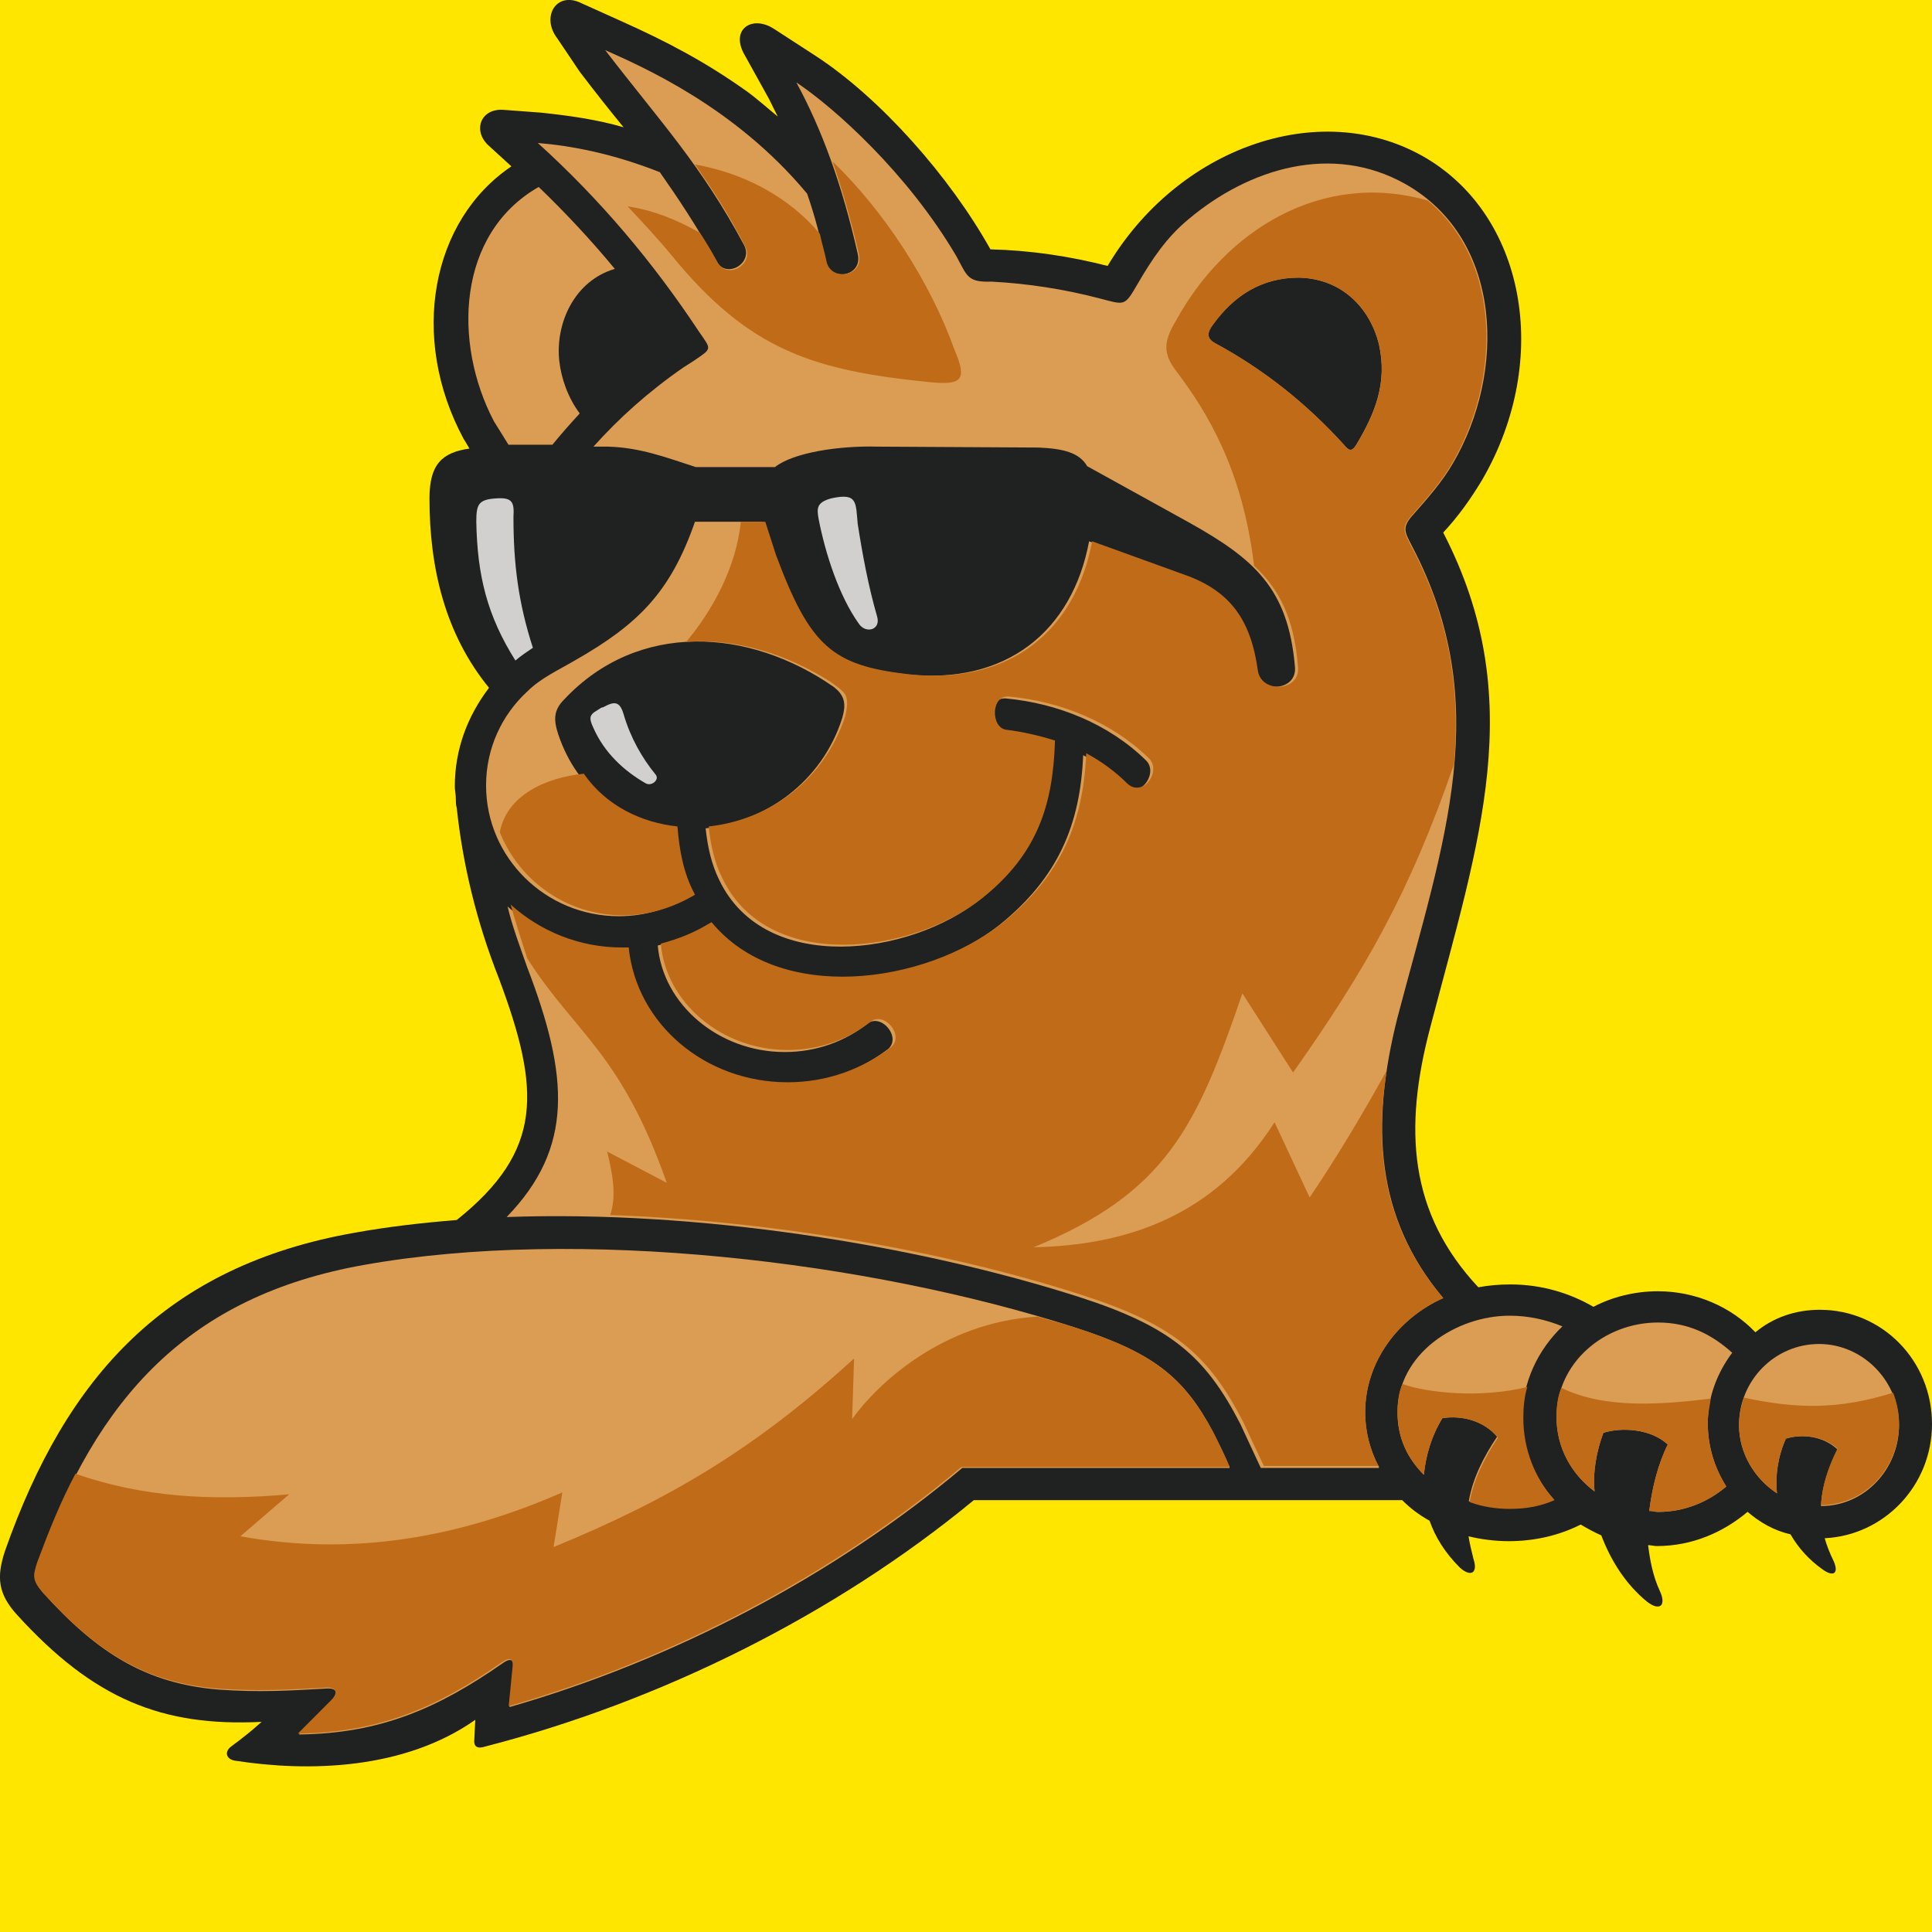 <svg width="17" height="17" viewBox="0 0 17 17" fill="none" xmlns="http://www.w3.org/2000/svg">
<rect width="17" height="17" fill="#FFE600"/>
<path fill-rule="evenodd" clip-rule="evenodd" d="M16.013 11.525C16.562 11.525 17 11.972 17 12.53C17 13.072 16.579 13.51 16.056 13.535C16.073 13.596 16.099 13.664 16.133 13.733C16.184 13.845 16.133 13.879 16.038 13.81C15.918 13.725 15.824 13.621 15.755 13.501C15.609 13.467 15.489 13.398 15.377 13.303C15.163 13.484 14.888 13.604 14.579 13.604C14.553 13.604 14.527 13.596 14.502 13.596C14.519 13.733 14.545 13.87 14.605 13.999C14.665 14.128 14.605 14.18 14.493 14.094C14.304 13.939 14.175 13.733 14.09 13.51C14.03 13.484 13.969 13.45 13.909 13.415C13.72 13.51 13.506 13.561 13.274 13.561C13.154 13.561 13.025 13.544 12.922 13.518C12.931 13.578 12.948 13.647 12.965 13.716C13.008 13.845 12.939 13.879 12.845 13.793C12.716 13.664 12.63 13.527 12.579 13.381C12.484 13.329 12.407 13.269 12.338 13.2H8.569C7.35 14.206 5.814 14.97 4.277 15.366C4.2 15.391 4.165 15.374 4.174 15.297L4.182 15.133C3.547 15.58 2.697 15.589 2.079 15.494C1.993 15.486 1.967 15.417 2.036 15.366C2.131 15.297 2.216 15.228 2.302 15.151C1.427 15.194 0.826 14.953 0.147 14.206C-0.016 14.025 -0.033 13.879 0.044 13.647C0.585 12.109 1.461 11.138 3.126 10.846C3.41 10.795 3.71 10.76 4.019 10.735C4.783 10.124 4.758 9.592 4.388 8.604C4.191 8.105 4.071 7.599 4.019 7.109C4.011 7.083 4.011 7.057 4.011 7.031C4.011 6.989 4.002 6.954 4.002 6.92C4.002 6.593 4.114 6.301 4.303 6.052C3.916 5.579 3.779 4.995 3.779 4.385C3.779 4.084 3.891 3.981 4.131 3.947C4.114 3.921 4.097 3.887 4.079 3.861C3.599 2.968 3.796 1.937 4.5 1.464L4.303 1.284C4.157 1.155 4.225 0.957 4.423 0.966L4.758 0.991C5.007 1.017 5.256 1.052 5.487 1.12C5.367 0.974 5.238 0.811 5.101 0.631L4.904 0.338C4.758 0.149 4.895 -0.083 5.118 0.029L5.462 0.184C5.865 0.364 6.208 0.545 6.569 0.802C6.664 0.871 6.749 0.948 6.844 1.026C6.818 0.974 6.792 0.923 6.767 0.871L6.543 0.467C6.432 0.253 6.621 0.132 6.809 0.253L7.179 0.493C7.745 0.863 8.355 1.55 8.715 2.194C9.067 2.203 9.411 2.254 9.746 2.34C10.364 1.301 11.6 0.863 12.51 1.369C13.42 1.876 13.66 3.157 13.042 4.222C12.939 4.394 12.828 4.548 12.699 4.686C13.454 6.147 13.017 7.392 12.587 9.033C12.347 9.935 12.398 10.674 13.008 11.327C13.102 11.31 13.188 11.302 13.291 11.302C13.566 11.302 13.815 11.379 14.021 11.499C14.184 11.413 14.382 11.362 14.588 11.362C14.922 11.362 15.232 11.499 15.446 11.723C15.601 11.594 15.798 11.525 16.013 11.525Z" fill="#202121"/>
<path fill-rule="evenodd" clip-rule="evenodd" d="M4.372 4.385C4.209 4.394 4.191 4.437 4.191 4.592C4.2 5.064 4.286 5.416 4.535 5.812C4.586 5.769 4.638 5.734 4.689 5.7C4.561 5.305 4.518 4.961 4.518 4.549C4.526 4.42 4.509 4.377 4.372 4.385Z" fill="#D1D0CE"/>
<path fill-rule="evenodd" clip-rule="evenodd" d="M5.684 6.894C5.487 6.782 5.315 6.619 5.221 6.404C5.186 6.327 5.178 6.293 5.255 6.25C5.272 6.241 5.289 6.224 5.306 6.224C5.401 6.172 5.452 6.164 5.487 6.284C5.547 6.49 5.65 6.671 5.77 6.817C5.804 6.86 5.736 6.92 5.684 6.894Z" fill="#D1D0CE"/>
<path fill-rule="evenodd" clip-rule="evenodd" d="M7.315 4.385C7.186 4.42 7.186 4.471 7.203 4.566C7.263 4.875 7.384 5.245 7.555 5.485C7.615 5.58 7.753 5.545 7.718 5.425C7.641 5.159 7.59 4.884 7.547 4.609C7.529 4.42 7.547 4.334 7.315 4.385Z" fill="#D1D0CE"/>
<path fill-rule="evenodd" clip-rule="evenodd" d="M12.133 12.908C12.056 12.762 12.012 12.599 12.012 12.427C12.012 11.989 12.296 11.602 12.699 11.422C12.107 10.717 12.056 9.91 12.296 8.956C12.708 7.392 13.154 6.198 12.425 4.806C12.364 4.686 12.33 4.643 12.433 4.531C12.562 4.385 12.691 4.239 12.785 4.076C13.249 3.285 13.232 2.108 12.364 1.618C11.721 1.258 10.991 1.481 10.459 1.928C10.261 2.091 10.132 2.289 10.012 2.495C9.892 2.701 9.901 2.684 9.669 2.624C9.368 2.546 9.051 2.495 8.724 2.478C8.51 2.486 8.51 2.426 8.415 2.254C7.986 1.524 7.342 0.948 7.007 0.725C7.231 1.137 7.411 1.627 7.548 2.237C7.591 2.435 7.308 2.478 7.265 2.306C7.222 2.1 7.171 1.902 7.102 1.704C6.467 0.94 5.651 0.587 5.325 0.441C5.814 1.077 6.166 1.447 6.544 2.151C6.638 2.314 6.389 2.46 6.303 2.297C6.123 1.979 5.969 1.747 5.806 1.515C5.393 1.352 5.033 1.283 4.732 1.258C5.282 1.756 5.745 2.306 6.149 2.916C6.261 3.079 6.269 3.062 6.106 3.174L6.012 3.234C5.702 3.449 5.445 3.681 5.222 3.93H5.35C5.634 3.938 5.857 4.024 6.123 4.11H6.819C6.982 3.981 7.385 3.921 7.72 3.93L9.137 3.938C9.351 3.947 9.497 3.981 9.566 4.102L10.467 4.6C11.034 4.918 11.334 5.175 11.394 5.863C11.42 6.086 11.077 6.103 11.042 5.906C10.982 5.468 10.811 5.201 10.39 5.055L9.583 4.763C9.437 5.545 8.862 6.035 7.96 5.932C7.299 5.854 7.102 5.691 6.801 4.883L6.707 4.591H6.115C5.9 5.21 5.617 5.493 5.059 5.811C4.913 5.897 4.758 5.966 4.638 6.086C4.415 6.292 4.277 6.585 4.277 6.911C4.277 7.547 4.801 8.062 5.445 8.062C5.677 8.062 5.891 7.994 6.08 7.882L6.072 7.865C5.977 7.684 5.943 7.487 5.926 7.28C5.488 7.238 5.084 6.971 4.913 6.464C4.87 6.335 4.87 6.249 4.964 6.155C5.617 5.459 6.595 5.528 7.334 6.043C7.437 6.121 7.445 6.198 7.411 6.318C7.231 6.885 6.733 7.229 6.209 7.289C6.226 7.452 6.261 7.607 6.329 7.744C6.733 8.586 8.012 8.406 8.621 7.916C9.102 7.53 9.24 7.1 9.257 6.533C9.119 6.49 8.973 6.456 8.827 6.438C8.69 6.421 8.69 6.129 8.853 6.146C9.308 6.189 9.755 6.37 10.081 6.688C10.201 6.799 10.029 7.04 9.892 6.911C9.789 6.808 9.66 6.713 9.531 6.645C9.506 7.246 9.317 7.719 8.793 8.14C8.106 8.681 6.827 8.853 6.235 8.131C6.097 8.217 5.951 8.277 5.788 8.32C5.831 8.836 6.321 9.257 6.904 9.257C7.188 9.257 7.437 9.162 7.634 9.007C7.754 8.913 7.935 9.128 7.814 9.231C7.565 9.42 7.256 9.54 6.904 9.54C6.175 9.54 5.574 9.025 5.505 8.354C5.488 8.354 5.462 8.354 5.445 8.354C5.067 8.354 4.724 8.208 4.466 7.976C4.509 8.157 4.578 8.337 4.638 8.509C5.007 9.471 5.05 10.099 4.458 10.709C6.14 10.648 8.046 10.949 9.497 11.413C10.296 11.671 10.605 11.929 10.914 12.53C10.974 12.659 11.034 12.788 11.094 12.917H12.133V12.908ZM11.824 3.912C11.497 3.552 11.12 3.251 10.69 3.019C10.613 2.976 10.622 2.924 10.673 2.856C10.854 2.607 11.094 2.443 11.429 2.443C11.815 2.452 12.056 2.718 12.133 3.028C12.21 3.371 12.098 3.638 11.935 3.912C11.892 3.981 11.867 3.964 11.824 3.912Z" fill="#DB9C53"/>
<path fill-rule="evenodd" clip-rule="evenodd" d="M5.41 2.366C5.204 2.117 4.981 1.877 4.74 1.645C4.019 2.057 3.985 3.019 4.346 3.707C4.388 3.775 4.431 3.844 4.474 3.913H4.861C4.938 3.818 5.015 3.732 5.101 3.638C4.998 3.5 4.938 3.329 4.921 3.174C4.886 2.839 5.058 2.469 5.41 2.366Z" fill="#DB9C53"/>
<path fill-rule="evenodd" clip-rule="evenodd" d="M10.819 12.908C10.776 12.805 10.725 12.702 10.673 12.599C10.416 12.117 10.15 11.903 9.454 11.679C7.634 11.095 5.093 10.794 3.204 11.13C1.659 11.404 0.852 12.298 0.337 13.75C0.294 13.879 0.294 13.913 0.38 14.016C0.86 14.549 1.29 14.815 1.925 14.867C2.286 14.893 2.543 14.876 2.869 14.858C2.964 14.85 2.99 14.901 2.921 14.97L2.629 15.262C3.35 15.254 3.857 15.03 4.423 14.635C4.483 14.592 4.526 14.592 4.518 14.678L4.483 15.021C5.917 14.609 7.334 13.87 8.467 12.917H10.819V12.908Z" fill="#DB9C53"/>
<path fill-rule="evenodd" clip-rule="evenodd" d="M10.82 12.908C10.777 12.805 10.726 12.702 10.674 12.599C10.416 12.118 10.15 11.903 9.455 11.68C9.352 11.645 9.24 11.619 9.129 11.585C8.287 11.636 7.712 12.186 7.498 12.487L7.515 11.954C6.656 12.736 5.918 13.183 4.871 13.613L4.948 13.132C4.046 13.527 3.111 13.698 2.115 13.518L2.544 13.149C1.857 13.209 1.256 13.174 0.664 12.968C0.535 13.209 0.432 13.467 0.329 13.742C0.286 13.87 0.286 13.905 0.372 14.008C0.853 14.54 1.282 14.807 1.917 14.858C2.278 14.884 2.535 14.867 2.862 14.85C2.956 14.841 2.982 14.893 2.913 14.961L2.621 15.254C3.342 15.245 3.849 15.022 4.415 14.627C4.476 14.584 4.519 14.584 4.51 14.669L4.476 15.013C5.909 14.601 7.326 13.862 8.459 12.908H10.82V12.908Z" fill="#BF6B18"/>
<path fill-rule="evenodd" clip-rule="evenodd" d="M12.134 12.908C12.056 12.762 12.013 12.599 12.013 12.427C12.013 11.989 12.297 11.602 12.7 11.422C12.202 10.838 12.082 10.176 12.202 9.42C11.988 9.806 11.773 10.167 11.524 10.537L11.215 9.875C10.683 10.709 9.902 10.958 9.095 10.975C10.262 10.494 10.528 9.918 10.932 8.741L11.378 9.437C12.013 8.535 12.4 7.865 12.795 6.722C12.846 6.086 12.769 5.468 12.417 4.806C12.357 4.686 12.322 4.643 12.425 4.531C12.554 4.385 12.683 4.239 12.777 4.076C13.198 3.354 13.224 2.314 12.563 1.765C11.636 1.498 10.786 2.022 10.348 2.821C10.236 3.01 10.228 3.113 10.365 3.285C10.614 3.62 10.932 4.119 11.035 4.978C11.258 5.184 11.387 5.442 11.421 5.863C11.447 6.086 11.103 6.103 11.069 5.906C11.009 5.468 10.837 5.201 10.417 5.055L9.61 4.763C9.464 5.545 8.888 6.035 7.987 5.932C7.326 5.854 7.129 5.691 6.828 4.883L6.734 4.591H6.519C6.476 5.004 6.261 5.382 6.038 5.648C6.485 5.614 6.931 5.76 7.309 6C7.352 6.035 7.403 6.06 7.438 6.112C7.463 6.164 7.455 6.224 7.438 6.301C7.343 6.593 7.154 6.851 6.905 7.023C6.708 7.16 6.476 7.246 6.236 7.272C6.253 7.435 6.287 7.59 6.356 7.727C6.759 8.569 8.039 8.389 8.648 7.899C9.129 7.512 9.266 7.083 9.283 6.516C9.146 6.473 9 6.439 8.854 6.421C8.717 6.404 8.717 6.112 8.88 6.129C9.335 6.172 9.781 6.353 10.107 6.67C10.228 6.782 10.056 7.023 9.919 6.894C9.816 6.791 9.687 6.696 9.558 6.628C9.532 7.229 9.343 7.701 8.82 8.122C8.133 8.664 6.854 8.836 6.261 8.114C6.124 8.2 5.978 8.26 5.815 8.303C5.858 8.818 6.347 9.239 6.931 9.239C7.214 9.239 7.463 9.145 7.661 8.99C7.781 8.896 7.961 9.111 7.841 9.214C7.592 9.403 7.283 9.523 6.931 9.523C6.201 9.523 5.6 9.007 5.532 8.337C5.514 8.337 5.489 8.337 5.472 8.337C5.094 8.337 4.75 8.191 4.493 7.959C4.536 8.114 4.587 8.269 4.639 8.432C5.059 9.093 5.463 9.257 5.867 10.408L5.343 10.133C5.386 10.313 5.429 10.52 5.369 10.691C6.811 10.743 8.33 11.009 9.524 11.396C10.322 11.654 10.631 11.912 10.94 12.513C11 12.642 11.06 12.771 11.121 12.899H12.134V12.908ZM7.326 1.421C7.412 1.67 7.489 1.936 7.558 2.237C7.601 2.435 7.317 2.478 7.274 2.306C7.257 2.22 7.232 2.143 7.214 2.057C6.94 1.73 6.545 1.524 6.115 1.447C6.261 1.653 6.407 1.876 6.553 2.16C6.648 2.323 6.399 2.469 6.313 2.306C6.261 2.211 6.21 2.125 6.158 2.048C5.944 1.928 5.746 1.85 5.523 1.816C5.652 1.954 5.789 2.1 5.909 2.246C6.596 3.088 7.163 3.26 8.184 3.363C8.451 3.388 8.519 3.354 8.399 3.079C8.184 2.478 7.781 1.859 7.326 1.421ZM4.398 7.323C4.57 7.753 4.991 8.054 5.48 8.054C5.712 8.054 5.927 7.985 6.115 7.873L6.107 7.856C6.012 7.676 5.978 7.478 5.961 7.272C5.643 7.238 5.334 7.091 5.137 6.808C4.802 6.842 4.459 6.997 4.398 7.323ZM11.825 3.913C11.498 3.552 11.121 3.251 10.691 3.019C10.614 2.976 10.623 2.924 10.674 2.856C10.854 2.607 11.095 2.443 11.43 2.443C11.816 2.452 12.056 2.718 12.134 3.028C12.211 3.371 12.099 3.638 11.936 3.913C11.893 3.981 11.867 3.964 11.825 3.913Z" fill="#BF6B18"/>
<path fill-rule="evenodd" clip-rule="evenodd" d="M15.714 12.659C15.645 12.814 15.619 12.986 15.636 13.14C15.439 13.011 15.302 12.788 15.302 12.539C15.302 12.144 15.619 11.826 16.006 11.826C16.392 11.826 16.71 12.152 16.71 12.539C16.71 12.926 16.409 13.252 16.023 13.252C16.031 13.089 16.083 12.926 16.169 12.754C16.04 12.633 15.851 12.616 15.714 12.659ZM12.692 12.479C12.597 12.633 12.546 12.805 12.529 12.977C12.383 12.831 12.297 12.651 12.297 12.427C12.297 11.912 12.812 11.577 13.284 11.577C13.447 11.577 13.602 11.611 13.748 11.671C13.533 11.877 13.396 12.161 13.396 12.47C13.396 12.745 13.499 13.003 13.671 13.192C13.55 13.243 13.43 13.269 13.276 13.269C13.164 13.269 13.035 13.252 12.924 13.209C12.958 13.011 13.052 12.822 13.173 12.642C13.052 12.496 12.855 12.453 12.692 12.479ZM14.108 12.608C14.048 12.771 14.014 12.951 14.031 13.123C13.834 12.977 13.696 12.745 13.696 12.47C13.696 11.989 14.117 11.637 14.589 11.637C14.855 11.637 15.061 11.74 15.242 11.903C15.113 12.075 15.027 12.29 15.027 12.522C15.027 12.728 15.087 12.917 15.19 13.08C15.027 13.218 14.821 13.304 14.589 13.304C14.563 13.304 14.546 13.295 14.512 13.295C14.538 13.089 14.589 12.883 14.675 12.711C14.529 12.573 14.271 12.556 14.108 12.608Z" fill="#DB9C53"/>
<path fill-rule="evenodd" clip-rule="evenodd" d="M15.714 12.659C15.645 12.813 15.619 12.985 15.636 13.14C15.439 13.011 15.302 12.788 15.302 12.539C15.302 12.461 15.319 12.375 15.345 12.298C15.825 12.401 16.186 12.401 16.658 12.255C16.692 12.341 16.71 12.435 16.71 12.53C16.71 12.917 16.409 13.243 16.023 13.243C16.031 13.08 16.083 12.917 16.169 12.745C16.04 12.633 15.851 12.616 15.714 12.659ZM12.692 12.478C12.597 12.633 12.546 12.805 12.529 12.977C12.383 12.831 12.297 12.65 12.297 12.427C12.297 12.341 12.306 12.255 12.34 12.178C12.554 12.255 13.027 12.307 13.439 12.204C13.413 12.289 13.404 12.384 13.404 12.478C13.404 12.753 13.507 13.011 13.679 13.2C13.559 13.252 13.439 13.277 13.284 13.277C13.173 13.277 13.044 13.26 12.932 13.217C12.966 13.02 13.061 12.831 13.181 12.65C13.052 12.496 12.855 12.453 12.692 12.478ZM14.108 12.607C14.048 12.771 14.014 12.951 14.031 13.123C13.834 12.977 13.696 12.745 13.696 12.47C13.696 12.375 13.705 12.289 13.739 12.212C14.126 12.401 14.623 12.358 15.053 12.307C15.044 12.375 15.027 12.444 15.027 12.521C15.027 12.728 15.087 12.917 15.19 13.08C15.027 13.217 14.821 13.303 14.589 13.303C14.563 13.303 14.546 13.295 14.512 13.295C14.538 13.088 14.589 12.882 14.675 12.71C14.529 12.573 14.271 12.556 14.108 12.607Z" fill="#BF6B18"/>
</svg>
